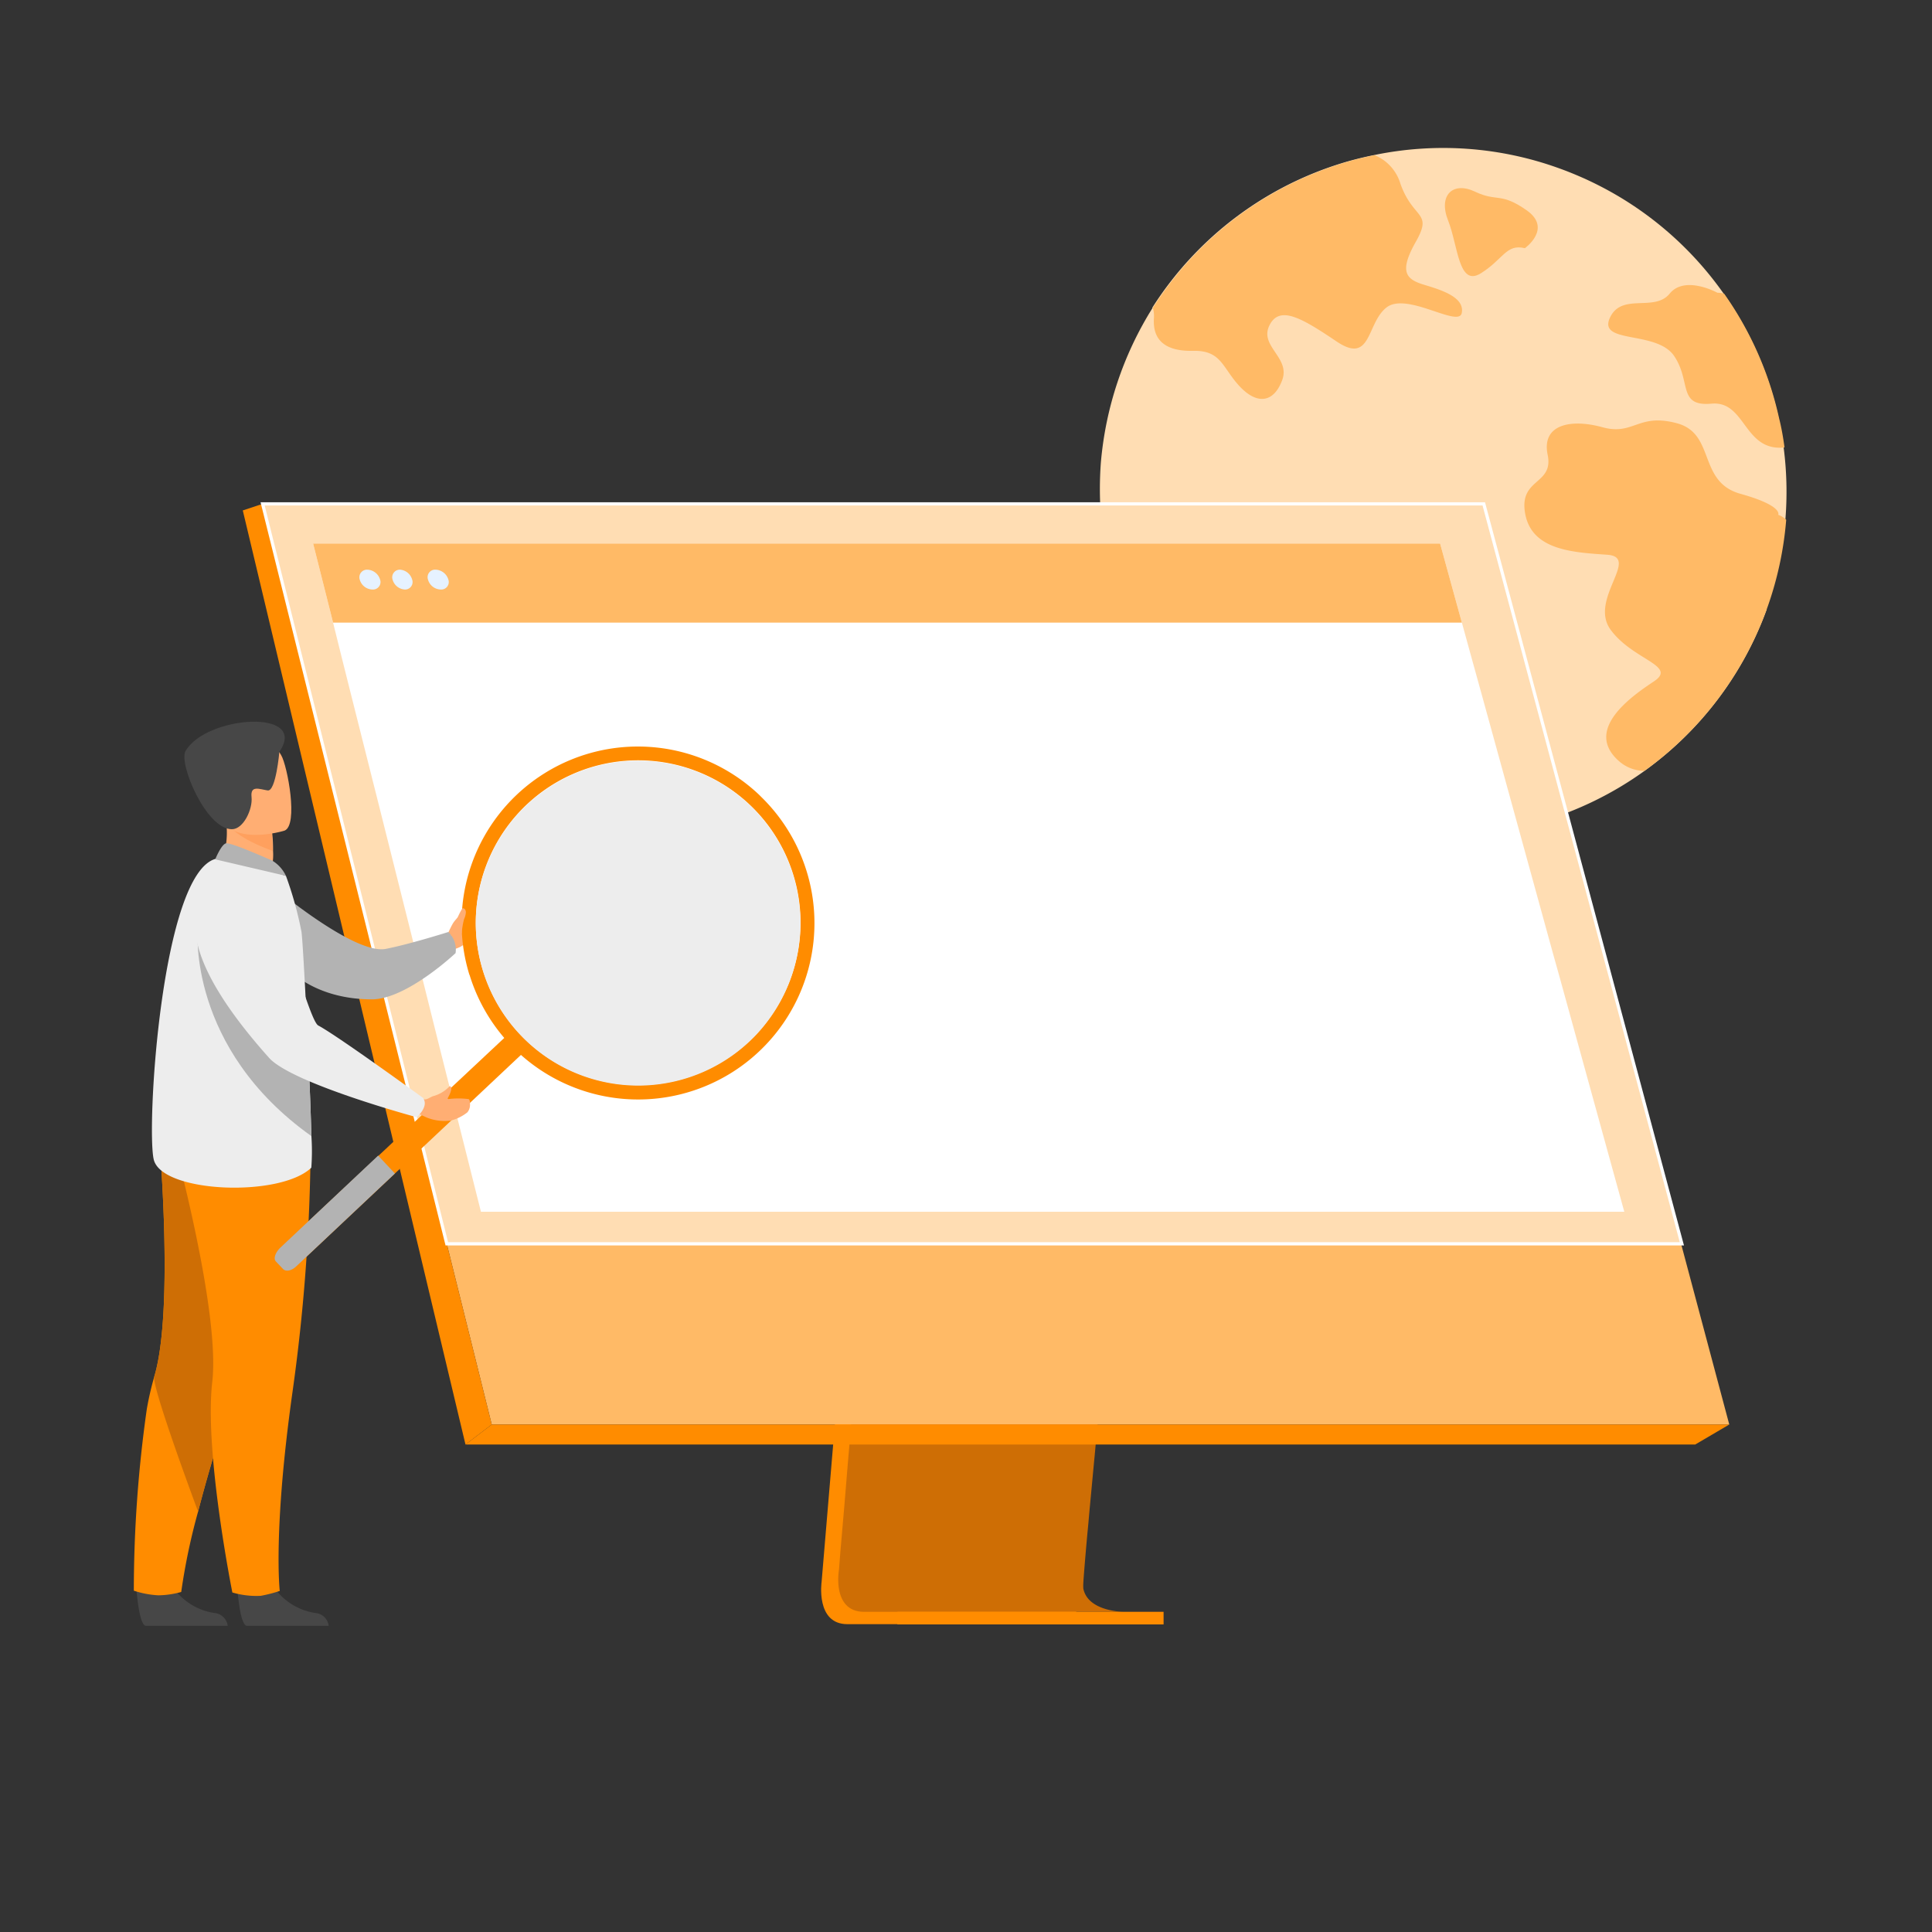 <?xml version="1.0" encoding="UTF-8"?> <svg xmlns="http://www.w3.org/2000/svg" viewBox="0 0 150 150"><rect x="0" y="0" width="150" height="150" fill="#333333" stroke="none"/> <defs> <style>.cls-1,.cls-5{fill:#ffddb3;}.cls-2{fill:#ffba66;}.cls-3{fill:#ff8c00;}.cls-4{fill:#ce6e05;}.cls-5{stroke:#fff;stroke-miterlimit:10;stroke-width:0.25px;}.cls-6{fill:#fff;}.cls-7{fill:#e6f2ff;}.cls-8{fill:#ffae73;}.cls-9{fill:#b3b3b3;}.cls-10{fill:#474747;}.cls-11{fill:#ededed;}.cls-12{fill:#ffa05e;}</style> </defs> <g id="Computer"> <path class="cls-1" d="M137.17,47.3A26.68,26.68,0,0,1,85.47,40a27.67,27.67,0,0,1,0-4.07,26.94,26.94,0,0,1,4-12l0-.05a26.75,26.75,0,0,1,15.21-11.36q1-.28,2-.48a26.43,26.43,0,0,1,14.46,1.06c.64.23,1.26.49,1.87.76a27.55,27.55,0,0,1,2.48,1.28,26.59,26.59,0,0,1,8.33,7.65h0a26.69,26.69,0,0,1,4.27,9.68c.16.75.29,1.5.39,2.26a26.66,26.66,0,0,1-1.38,12.56Z"></path> <path class="cls-2" d="M107.65,23.87c-1.57,1.22-1.15,4.48-3.88,2.64s-4.44-2.84-5.22-1.23,1.65,2.48,1,4.23-1.93,1.94-3.29.5-1.41-2.82-3.62-2.77-3.16-.87-3.05-2.53a2.35,2.35,0,0,0-.07-.77l0-.05a26.75,26.75,0,0,1,15.21-11.36q1-.28,2-.48a3.46,3.46,0,0,1,2,2.22c1,2.8,2.53,2.14,1.2,4.49s-.78,2.93.67,3.36,3.12,1,2.89,2.18S109.23,22.64,107.65,23.87Z"></path> <path class="cls-2" d="M137.17,47.3a26.62,26.62,0,0,1-9.5,12.55,3,3,0,0,1-2-.78c-2.67-2.39.87-4.93,2.73-6.16s-1.59-1.64-3.34-4,2.34-5.66-.28-5.84-5.83-.34-6.36-3.16,2.23-2.23,1.74-4.6,1.81-2.81,4.25-2.14,2.75-1.12,5.78-.31,1.6,4.55,4.94,5.48,2.93,1.63,2.93,1.63a1.63,1.63,0,0,1,.62.39A26.7,26.7,0,0,1,137.17,47.3Z"></path> <path class="cls-2" d="M138.55,34.74c-3.18.34-3-3.64-5.66-3.4s-1.56-1.7-2.91-3.7-5.9-.92-5-2.94,3.46-.44,4.65-1.9,3.71-.07,3.71-.07a1.91,1.91,0,0,1,.52.07h0a26.69,26.69,0,0,1,4.27,9.68C138.32,33.23,138.45,34,138.55,34.74Z"></path> <path class="cls-2" d="M118.39,19.27s2.16-1.53.13-2.95-2.28-.62-4-1.44-2.87.28-2.09,2.24.8,5.18,2.54,4.1S116.94,18.91,118.39,19.27Z"></path> <path class="cls-3" d="M68.35,68.61l-4.56,54.2s-.48,3.29,2,3.29c4,0,20,0,20,0s-3-.68-3-2.22c0-1.81,5.32-55.78,5.32-55.78Z"></path> <path class="cls-4" d="M87.26,125.14c-.79,0-16.27,0-20.18,0-1.7,0-2-1.52-2-2.48a5.16,5.16,0,0,1,.06-.81l.11-1.41.31-3.59.26-3.17.35-4.08.28-3.44,3.24-38.51,19.75-.51s-2.22,22.58-3.8,39c-.17,1.83-.34,3.59-.5,5.23-.05.52-.09,1-.14,1.53-.15,1.56-.28,3-.4,4.25-.06.66-.11,1.28-.17,1.85-.2,2.21-.31,3.63-.32,3.9a3.13,3.13,0,0,0,0,.44C84.46,125.06,87,125.14,87.26,125.14Z"></path> <polygon class="cls-2" points="20.39 39.12 31.49 83.72 33.01 89.83 38.18 110.6 134.26 110.6 115.2 39.12 20.39 39.12"></polygon> <polygon class="cls-3" points="20.39 39.12 18.85 39.63 36.14 112.15 38.18 110.6 20.39 39.12"></polygon> <polygon class="cls-3" points="36.14 112.15 131.62 112.15 134.26 110.6 38.18 110.6 36.14 112.15"></polygon> <rect class="cls-3" x="69.67" y="125.14" width="20.67" height="0.98"></rect> <polygon class="cls-5" points="20.39 39.12 115.2 39.12 130.58 96.57 34.69 96.57 20.39 39.12"></polygon> <polygon class="cls-6" points="126.11 94.08 37.34 94.08 34.16 81.44 32.94 76.55 32.44 74.56 29.18 61.57 29.01 60.9 27.28 54.03 26.51 50.96 25.86 48.34 24.31 42.2 111.81 42.2 113.5 48.34 114.22 50.96 115.07 54.03 120.64 74.27 120.64 74.27 121.12 75.98 121.34 76.78 125.19 90.75 126.11 94.08"></polygon> <polygon class="cls-2" points="113.5 48.34 25.86 48.34 24.31 42.2 111.81 42.2 113.5 48.34"></polygon> <path class="cls-7" d="M27.93,45a.59.59,0,0,1,.58-.77,1.07,1.07,0,0,1,1,.77.58.58,0,0,1-.58.77A1.05,1.05,0,0,1,27.93,45Z"></path> <path class="cls-7" d="M30.48,45a.59.59,0,0,1,.58-.77A1.06,1.06,0,0,1,32,45a.58.58,0,0,1-.58.77A1.05,1.05,0,0,1,30.48,45Z"></path> <path class="cls-7" d="M33.23,45a.58.58,0,0,1,.58-.77,1.07,1.07,0,0,1,1,.77.58.58,0,0,1-.58.77A1.05,1.05,0,0,1,33.23,45Z"></path> <path class="cls-8" d="M34.77,72.48s.25-.55.4-.8.83-1,.94-.85.57,1.32.33,1.65,0,.88-1.19,1.22Z"></path> <path class="cls-9" d="M21.4,69s6.16,5.15,8.56,4.67c1.88-.37,4.85-1.31,4.85-1.31A1.88,1.88,0,0,1,35.37,74s-3.78,3.57-6.48,3.59c-4.21,0-6.2-2.09-6.2-2.09Z"></path> <path class="cls-10" d="M10.59,123.3s.18,2.89.74,2.93h2.83l3.52,0a1.14,1.14,0,0,0-1.05-1,4.79,4.79,0,0,1-3.38-2.27C12.6,121.49,10.59,123.3,10.59,123.3Z"></path> <path class="cls-3" d="M10.39,123.5a7.3,7.3,0,0,0,1.9.36,6.88,6.88,0,0,0,1.78-.26,48.68,48.68,0,0,1,1.31-6.24c.58-2.25,1.41-5.14,2.59-8.73a117.67,117.67,0,0,0,4.35-16.3v0h0l-10-4.41s1.24,13.7-.34,18.95a24.36,24.36,0,0,0-.58,2.52A100.42,100.42,0,0,0,10.39,123.5Z"></path> <path class="cls-4" d="M15.38,117.36c.58-2.25,1.41-5.14,2.59-8.73a117.67,117.67,0,0,0,4.35-16.3v0l-10-4.41s1.24,13.7-.34,18.95C11.72,107.56,15.38,117.36,15.38,117.36Z"></path> <path class="cls-10" d="M18.43,123.3s.18,2.89.74,2.93H22l3.52,0a1.14,1.14,0,0,0-1.05-1,4.79,4.79,0,0,1-3.38-2.27C20.44,121.49,18.43,123.3,18.43,123.3Z"></path> <path class="cls-3" d="M24.12,88.2A143.27,143.27,0,0,1,22.72,108c-1.54,10.9-1,15.52-1,15.52a10.93,10.93,0,0,1-1.48.38,6.64,6.64,0,0,1-2.2-.26s-2.19-10.89-1.56-16.35-3-18.71-3-18.71Z"></path> <path class="cls-8" d="M17,67.43l2,1.29,1.79-.51a4.26,4.26,0,0,0,.41-2.14,11.77,11.77,0,0,0-.07-1.42l-2.64-1.17-1-.43s.08.81.09.92A6.67,6.67,0,0,1,17,67.43Z"></path> <path class="cls-11" d="M24.17,90.66C21.73,93,12.5,92.62,11.93,90s.62-22.09,4.78-23.31C17.58,66.46,22.2,68,22.2,68a28.27,28.27,0,0,1,1.2,4.31c.09.47.36,5.45.56,10.11.1,2.18.18,4.29.22,5.83A17.09,17.09,0,0,1,24.17,90.66Z"></path> <path class="cls-12" d="M17.75,64c.54.91,2.42,1.7,3.41,2.06a11.77,11.77,0,0,0-.07-1.42l-2.64-1.17C17.87,63.47,17.51,63.6,17.75,64Z"></path> <path class="cls-8" d="M22.09,64.49S17.83,65.82,17,63.15s-1.86-4.29.83-5.25,3.51-.1,4,.73S23.18,64.07,22.09,64.49Z"></path> <path class="cls-10" d="M21.69,58.37s-.27,3.1-.91,3-1.35-.43-1.25.51S18.9,64.39,18,64.38c-2,0-4.14-5.1-3.6-6.06C16,55.53,24,55,21.69,58.37Z"></path> <path class="cls-9" d="M21.07,66.78c-.06,0-3.17-1.42-3.54-1.3s-.82,1.24-.82,1.24L22.2,68A2.74,2.74,0,0,0,21.07,66.78Z"></path> <path class="cls-3" d="M40.47,81.88,23,98.32c-.34.33-.77.43-1,.23l-.59-.62c-.18-.2-.06-.62.29-1L39.2,80.54c.35-.32.78-.43,1-.23l.59.63C40.94,81.13,40.81,81.56,40.47,81.88Z"></path> <path class="cls-9" d="M30.66,91.11,23,98.32c-.34.33-.77.43-1,.23l-.59-.62c-.18-.2-.06-.62.29-1l7.66-7.21Z"></path> <path class="cls-3" d="M36.45,75.67A13.69,13.69,0,1,0,59.14,61.91l-.21-.21a13.69,13.69,0,0,0-22.48,14ZM40.36,63a12.61,12.61,0,1,1,.55,17.83A12.62,12.62,0,0,1,40.36,63Z"></path> <path class="cls-11" d="M58.73,80.32a12.61,12.61,0,1,1-.54-17.83A12.66,12.66,0,0,1,58.73,80.32Z"></path> <path class="cls-9" d="M24.18,88.21c-9.63-6.85-8.83-16-8.83-16,3.52,2,7,6.38,8.61,10.18C24.06,84.56,24.14,86.67,24.18,88.21Z"></path> <path class="cls-8" d="M33.68,85.09a2.68,2.68,0,0,0,1.23-.76s.29,0,0,.64c0,0-.09.18-.14.28a.05.05,0,0,0,.05.08,6.38,6.38,0,0,1,1.54,0c.11,0,.14.27.13.37a.93.93,0,0,1-.2.66A3.42,3.42,0,0,1,35,87a3.7,3.7,0,0,1-1.88-.24l-.61-.28.19-1.15.15,0C33.12,85.45,33.42,85.15,33.68,85.09Z"></path> <path class="cls-11" d="M18.34,68S9.69,69.6,20.89,82.13c1.79,2,11.46,4.61,11.46,4.61s1-.84.48-1.51c0,0-6.66-4.84-8.12-5.61-.66-.34-2.56-7.71-3.63-9.49A4.88,4.88,0,0,0,18.34,68Z"></path> <path class="cls-8" d="M35,72.63a4.65,4.65,0,0,0,.34-.83,4.7,4.7,0,0,1,.55-1.26c.06-.06.26,0,.28.27a1.4,1.4,0,0,1-.14.55,6.1,6.1,0,0,0-.18,1.08C35.72,72.88,35,72.63,35,72.63Z"></path> </g> </svg> 